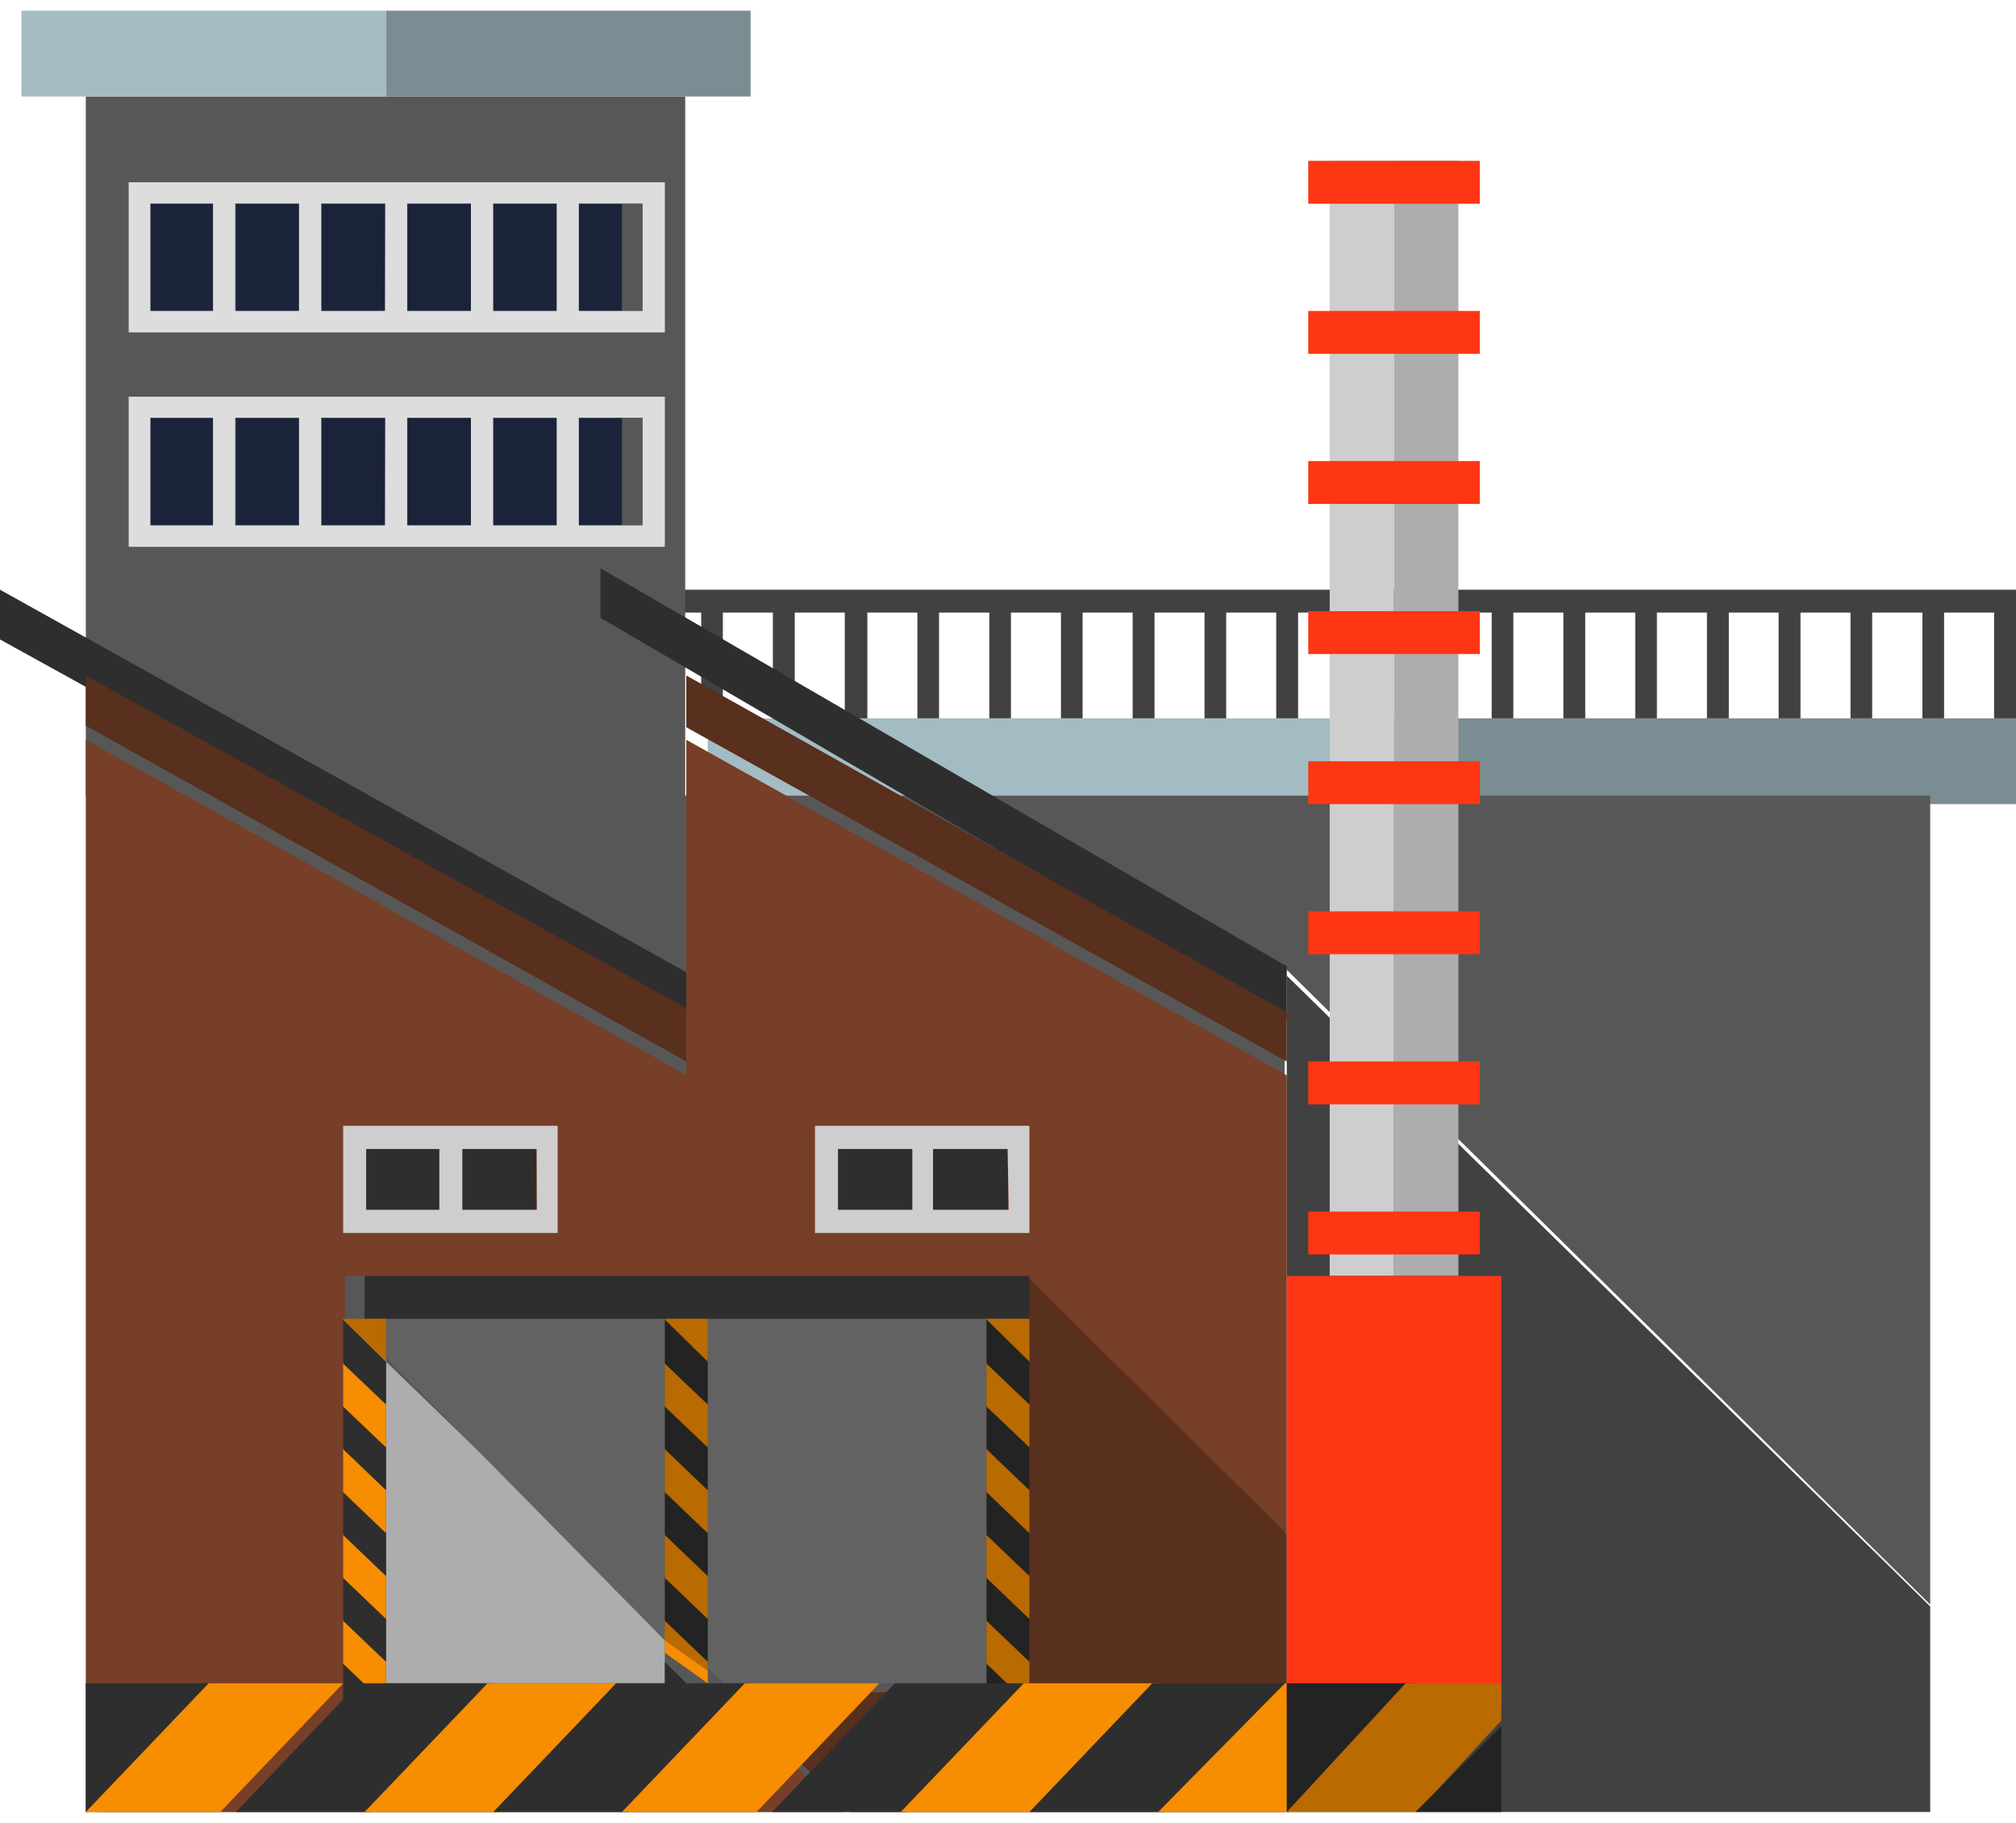 <svg xmlns="http://www.w3.org/2000/svg" width="94" height="85" viewBox="0 0 94 85">
    <g fill="none" fill-rule="nonzero">
        <path fill="#414141" d="M92.98 27.5H26v6h1.01v-4.935h2.332V33.5h1.02v-4.935h2.333V33.5h1.009v-4.935h2.333V33.5h1.02v-4.935h2.333V33.5H40.442v-4.935h2.333V33.5h1.009v-4.935h2.344V33.5h1.009v-4.935h2.333V33.5h1.009v-4.935h2.333V33.5h1.02v-4.935h2.332V33.5h1.01v-4.935h2.332V33.5h1.02v-4.935h2.333V33.5h1.01v-4.935H66.2V33.5h1.02v-4.935h2.333V33.5h1.009v-4.935h2.333V33.5h1.02v-4.935h2.333V33.5h1.009v-4.935h2.333V33.5h1.019v-4.935h2.323V33.5h1.02v-4.935h2.332V33.5h1.01v-4.935h2.343V33.5h1.01v-4.935h2.332V33.5H94v-6z"/>
        <path fill="#A3BCC4" d="M33 33.5h32v4H33z"/>
        <path fill="#7A8D93" d="M65 33.5h29v4H65z"/>
        <path fill="#575757" d="M90 74.825V37.103H31.95V4.5H4v32.603h.535V84.5H59.9V45.13z"/>
        <path fill="#414141" d="M90 74.915L60 45.5v39h30z"/>
        <path fill="#773E28" d="M32.832 78.915v.021h-1.784v-.021H17.874v.021H16.08V59.5h31.589L60 71.535v-21.39L32 34.5v15.634L4 34.5v50h35.298l-5.722-5.585z"/>
        <path fill="#592F1E" d="M60 71.535L47.867 59.5v19.436H46.1v-.021H34l5.63 5.585H60z"/>
        <path fill="#626262" d="M46 74.843V61.5H33v16.277l.742.723H46v-1.754z"/>
        <path fill="#ADADAD" d="M31 76.085L18 63.5V78.5h13v-1.725z"/>
        <path fill="#626262" d="M31 76.5V61.5H18v1.798z"/>
        <path fill="#ADADAD" d="M33.16 79.33v.01h.68l-.68-.68z"/>
        <path fill="#2E2E2E" d="M17 61.5h31v-2H17zM16 79.446h2v1h-2z"/>
        <path fill="#2E2E2E" d="M16 77.5v2h2v-.012z"/>
        <path fill="#F78D00" d="M18 77.413L16 75.5v2.087l2 1.913z"/>
        <path fill="#2E2E2E" d="M18 75.413L16 73.5v2.087l2 1.913z"/>
        <path fill="#F78D00" d="M18 73.413L16 71.5v2.087l2 1.913z"/>
        <path fill="#2E2E2E" d="M18 71.413L16 69.5v2.087l2 1.913z"/>
        <path fill="#F78D00" d="M18 69.413L16 67.5v2.087l2 1.913z"/>
        <path fill="#2E2E2E" d="M18 67.406L16 65.5v2.082l2 1.918z"/>
        <path fill="#F78D00" d="M18 65.406L16 63.5v2.094l2 1.906z"/>
        <path fill="#2E2E2E" d="M18 63.406L16 61.5v2.094l2 1.906z"/>
        <path fill="#B96A00" d="M18 61.5h-2l2 2z"/>
        <path fill="#F78D00" d="M18 63.476L16 61.5v.036l2 1.964z"/>
        <path fill="#2E2E2E" d="M46 79.446h2v1h-2z"/>
        <path fill="#232323" d="M46 79.5h2v-.012L46 77.5z"/>
        <path fill="#B96A00" d="M46 77.587l2 1.913v-2.087L46 75.5z"/>
        <path fill="#232323" d="M46 75.587l2 1.913v-2.087L46 73.5z"/>
        <path fill="#B96A00" d="M46 73.587l2 1.913v-2.087L46 71.5z"/>
        <path fill="#232323" d="M46 71.587l2 1.913v-2.087L46 69.5z"/>
        <path fill="#B96A00" d="M46 69.587l2 1.913v-2.087L46 67.5z"/>
        <path fill="#232323" d="M46 67.582l2 1.918v-2.094L46 65.5z"/>
        <path fill="#B96A00" d="M46 65.594l2 1.906v-2.094L46 63.5z"/>
        <path fill="#232323" d="M46 63.594l2 1.906v-2.094L46 61.5z"/>
        <path fill="#B96A00" d="M46 61.536l2 1.964v-2h-2z"/>
        <path fill="#2E2E2E" d="M31 79.446h2v1h-2z"/>
        <path fill="#2E2E2E" d="M31 77.5v2h2v-.012z"/>
        <path fill="#B96A00" d="M31 76.728l2 1.772v-1.217L31 75.5z"/>
        <path fill="#F78D00" d="M31 77.074l2 1.426v-.583L31 76.5z"/>
        <path fill="#232323" d="M31 75.587l2 1.913v-2.087L31 73.5z"/>
        <path fill="#B96A00" d="M31 73.587l2 1.913v-2.087L31 71.5z"/>
        <path fill="#232323" d="M31 71.587l2 1.913v-2.087L31 69.5z"/>
        <path fill="#B96A00" d="M31 69.587l2 1.913v-2.087L31 67.5z"/>
        <path fill="#232323" d="M31 67.582l2 1.918v-2.094L31 65.5z"/>
        <path fill="#B96A00" d="M31 65.594l2 1.906v-2.094L31 63.5z"/>
        <path fill="#232323" d="M31 63.594l2 1.906v-2.094L31 61.5z"/>
        <path fill="#B96A00" d="M33 63.5v-2h-2v.036z"/>
        <path fill="#CECECE" d="M62 7.5h3v52h-3z"/>
        <path fill="#ADADAD" d="M65 7.5h3v52h-3z"/>
        <path fill="#2E2E2E" d="M4 78.5v6h.113l5.887-6z"/>
        <path fill="#F78D00" d="M16 78.5H9.726L4 84.5h6.274z"/>
        <path fill="#2E2E2E" d="M16.72 78.5l-5.72 6h6.268l5.732-6z"/>
        <path fill="#F78D00" d="M22.732 78.5L17 84.5h6.28l5.72-6z"/>
        <path fill="#2E2E2E" d="M28.726 78.5L23 84.5h6.274l5.726-6z"/>
        <path fill="#F78D00" d="M34.726 78.5L29 84.5h6.274l5.726-6z"/>
        <path fill="#2E2E2E" d="M41.72 78.5l-5.72 6h6.268l5.732-6z"/>
        <path fill="#F78D00" d="M47.732 78.5L42 84.5h6.28l5.72-6z"/>
        <path fill="#2E2E2E" d="M48 84.5h6.274l5.726-6h-6.274z"/>
        <path fill="#F78D00" d="M60 84.5v-6h-.09l-5.91 6z"/>
        <path fill="#FE3613" d="M60 59.5h10v20H60z"/>
        <path fill="#232323" d="M60 78.5v6h.113l5.887-6z"/>
        <path fill="#B96A00" d="M70 78.5h-4.464L60 84.5h6.066L70 80.232z"/>
        <path fill="#232323" d="M66 84.5h4v-4z"/>
        <path fill="#FE3613" d="M61 7.5h8v2h-8zM61 14.5h8v2h-8zM61 21.5h8v2h-8zM61 28.5h8v2h-8zM61 35.5h8v2h-8zM61 42.5h8v2h-8zM61 49.5h8v2h-8zM61 56.5h8v2h-8z"/>
        <path fill="#1B233B" d="M26 9.5h3v5h-3zM23 9.5h3v5h-3zM7 9.5h3v5H7zM19 9.5h3v5h-3zM11 9.5h3v5h-3zM15 9.5h3v5h-3z"/>
        <path fill="#DDD" d="M31 9.49V8.5H6v7h25V9.49zM9.932 14.5H7.013V9.49h2.919v5.01zm4.009 0h-2.974V9.49h2.974v5.01zm4.008 0h-2.973V9.49h2.984l-.01 5.01zm4.01 0h-2.974V9.49h2.973v5.01zm3.997 0h-2.963V9.49h2.963v5.01zm4.009 0H26.99V9.49h2.974v5.01z"/>
        <path fill="#1B233B" d="M26 19.5h3v5h-3zM23 19.5h3v5h-3zM7 19.5h3v5H7zM19 19.5h3v5h-3zM11 19.5h3v5h-3zM15 19.5h3v5h-3z"/>
        <path fill="#DDD" d="M31 19.479V18.5H6v7h25v-6.021zM9.932 24.5H7.013v-5.021h2.919V24.5zm4.009 0h-2.974v-5.021h2.974V24.5zm4.008 0h-2.973v-5.021h2.984l-.01 5.021zm4.01 0h-2.974v-5.021h2.973V24.5zm3.997 0h-2.963v-5.021h2.963V24.5zm4.009 0H26.99v-5.021h2.974V24.5z"/>
        <path fill="#A3BCC4" d="M1 .5h17v4H1z"/>
        <path fill="#7A8D93" d="M18 .5h17v4H18z"/>
        <path fill="#2E2E2E" d="M17 53.5h8v3h-8z"/>
        <path fill="#CECECE" d="M16 52.5v5h10v-5H16zm1.073 3.918v-2.836h3.412v2.836h-3.412zm7.961 0h-3.476v-2.836h3.466l.01 2.836z"/>
        <path fill="#2E2E2E" d="M39 53.5h8v3h-8z"/>
        <path fill="#CECECE" d="M38 52.5v5h10v-5H38zm1.073 3.918v-2.836h3.466v2.836h-3.466zm7.961 0h-3.53v-2.836h3.477l.053 2.836z"/>
        <path fill="#2E2E2E" d="M32 45.339L0 27.5v2.32L32 47.5z"/>
        <path fill="#592F1E" d="M4 31.5v2.34L32 49.5v-2.49z"/>
        <path fill="#2E2E2E" d="M28 26.5v2.315L60 47.5v-2.436z"/>
        <path fill="#592F1E" d="M32 33.915L60 49.5v-2.298L32 31.5z"/>
    </g>
</svg>
